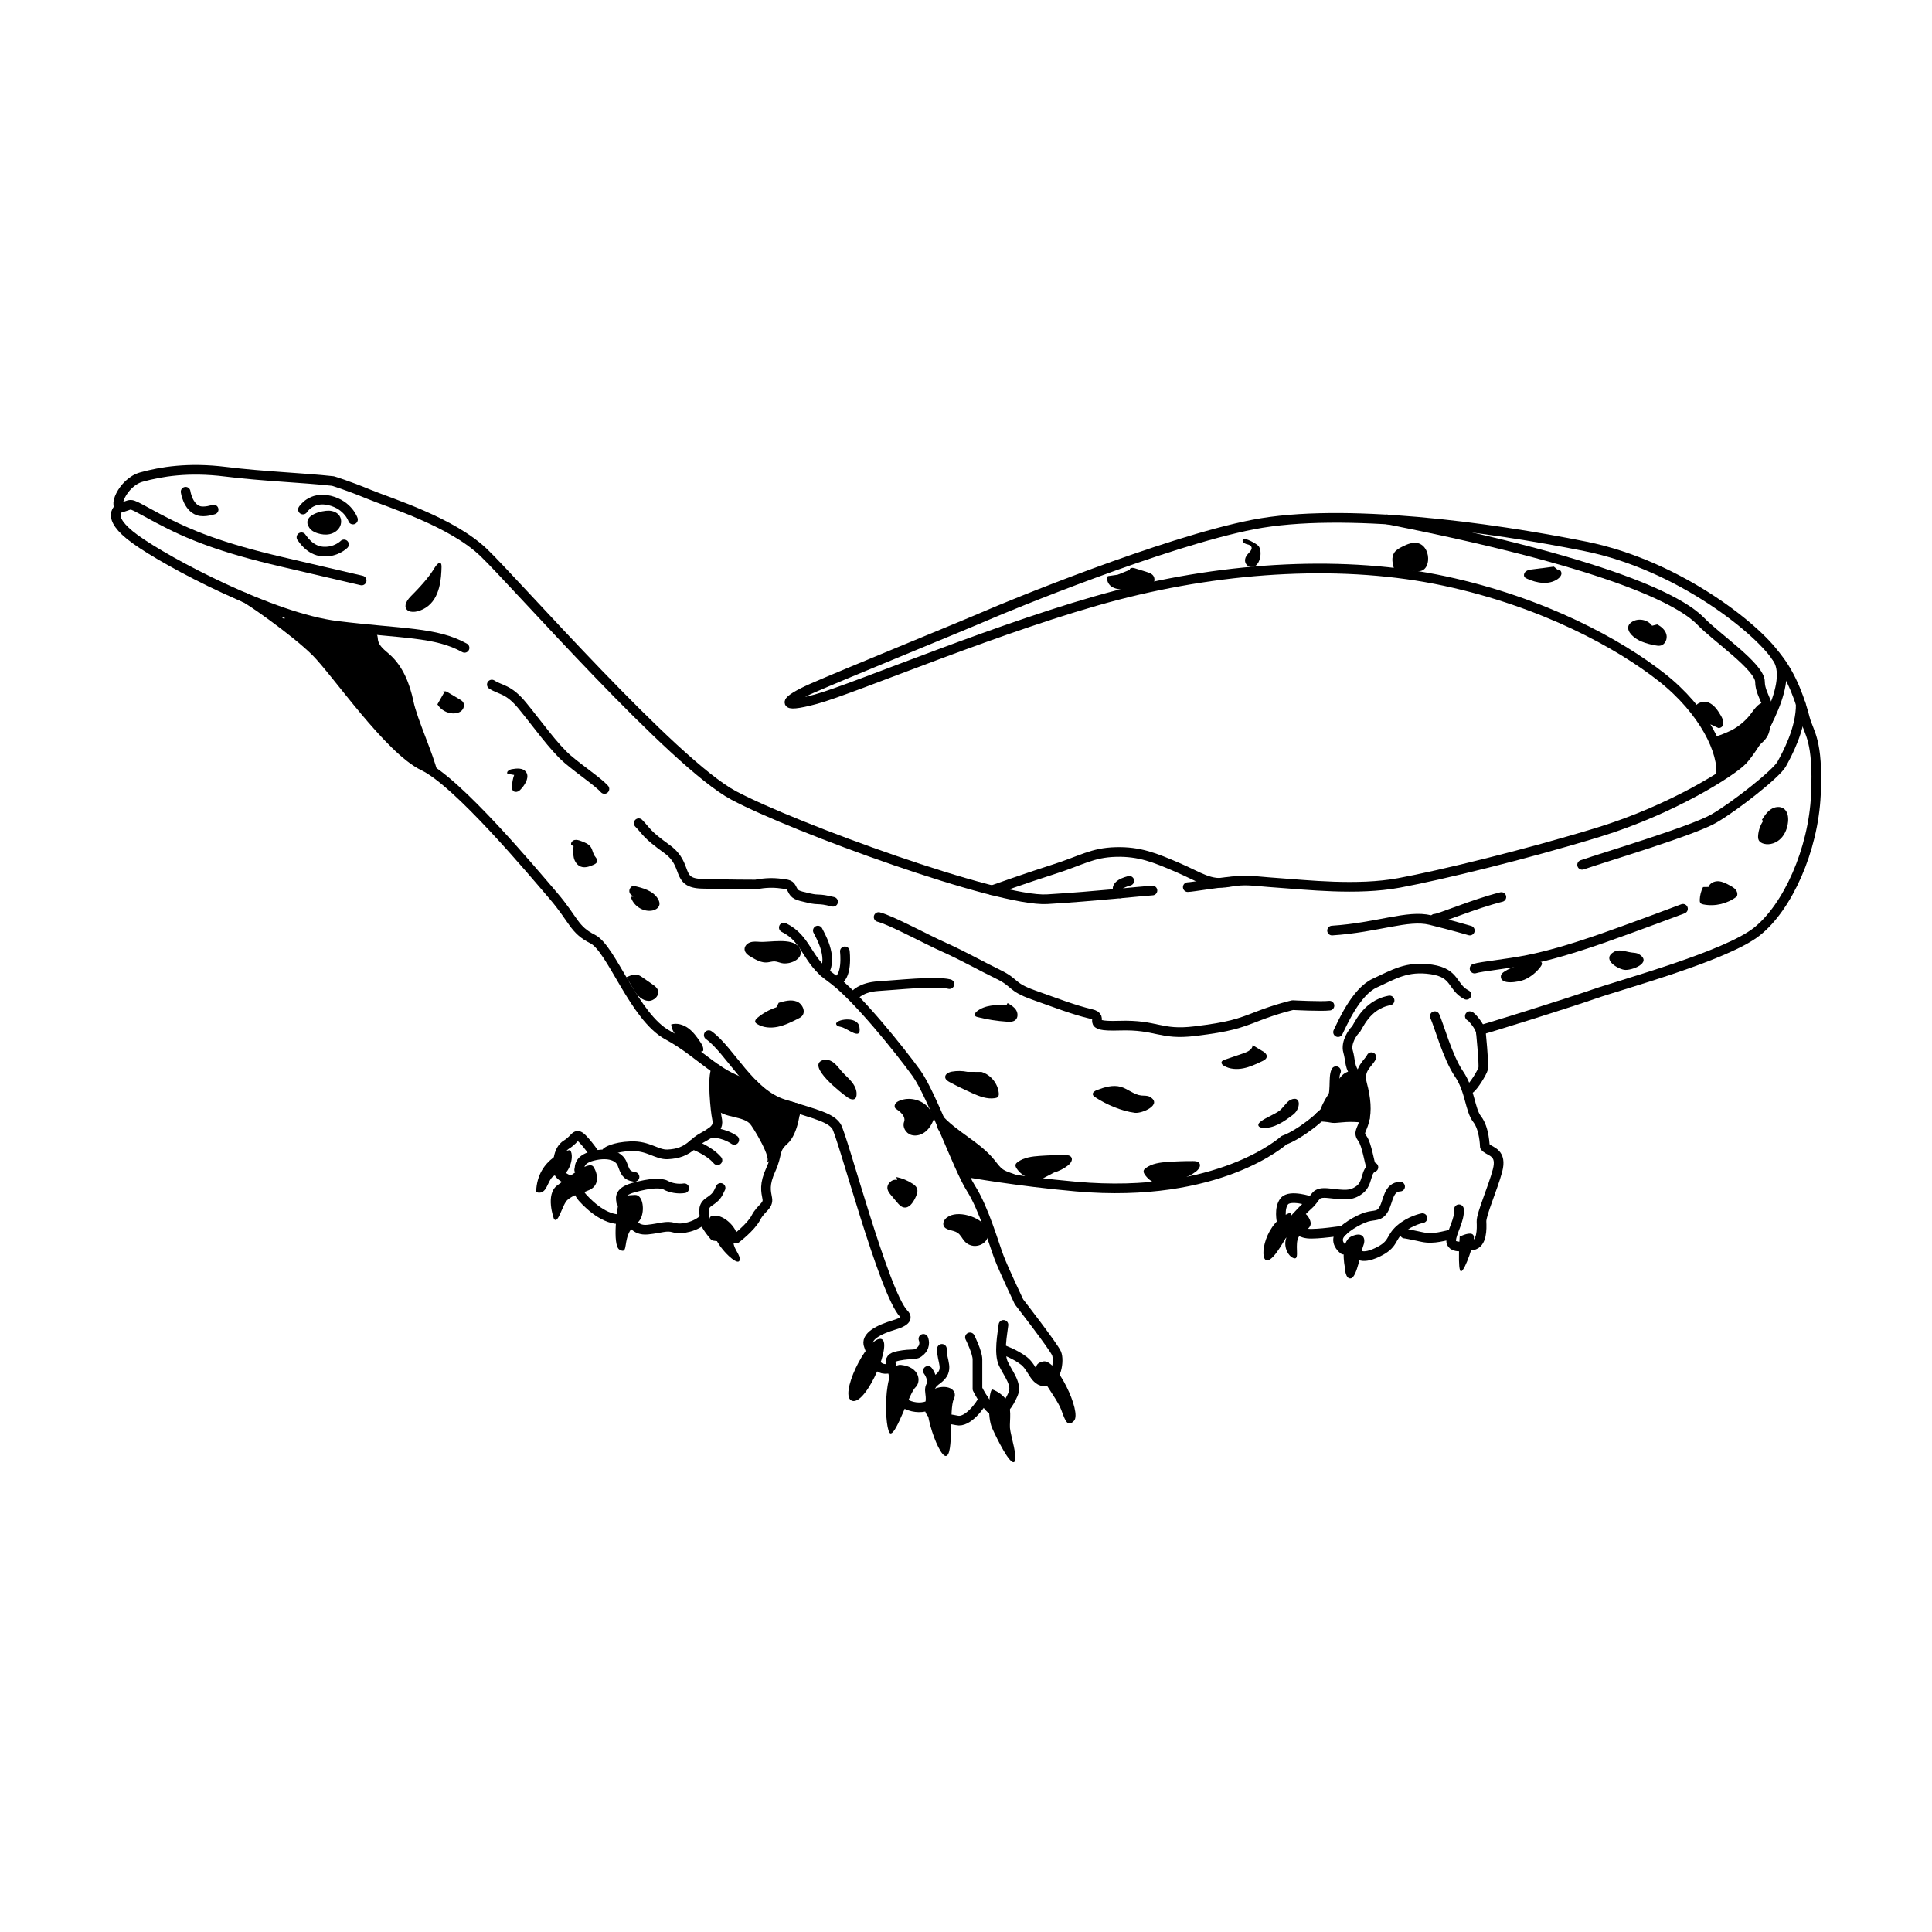 <?xml version="1.0" encoding="UTF-8"?><svg id="varaan" xmlns="http://www.w3.org/2000/svg" viewBox="0 0 1000 1000"><defs><style>.cls-1{fill:none;stroke:#000;stroke-linecap:round;stroke-linejoin:round;stroke-width:5px;}</style></defs><path class="cls-1" d="M187.19,300.45c-1.38-.35-10.36-2.42-41.44-9.67-31.08-7.25-47.65-13.81-63.88-22.45-16.23-8.63-12.43-7.6-18.3-5.87s-.35-12.78,9.67-15.54c10.01-2.76,24.17-5.18,43.51-2.76,19.34,2.42,40.06,3.11,55.6,4.83,0,0,7.33,2.19,18.63,6.85,11.3,4.65,42.88,14.29,59.5,30.25,16.62,15.96,98.06,109.03,129.31,125.65,31.25,16.62,136.95,55.2,162.21,53.69,25.26-1.51,48.86-4.17,54.51-4.5"/><path class="cls-1" d="M513.44,460.81c1-.33,17.25-6.19,31.88-10.84,14.63-4.65,19.94-8.64,32.24-8.97,12.3-.33,20.28,2.99,31.91,7.98,11.63,4.99,16.62,9.31,26.26,7.65,9.64-1.66,11.63-.61,25.93.36,14.29.97,40.89,4.02,62.49,0,21.61-4.02,65.48-14.66,103.38-26.29,37.89-11.63,68.81-31.25,74.46-37.23,5.65-5.98,26.59-38.23,18.28-52.19-8.31-13.96-50.19-48.53-99.72-58.5-49.53-9.97-125.65-20.28-171.85-11.3-46.2,8.97-127.64,42.55-138.28,47.2-10.64,4.65-75.79,31.25-90.08,37.56-14.29,6.32-17.62,10.97,1.99,5.65,19.61-5.32,98.39-38.89,155.9-53.85,57.51-14.96,118.34-18.28,169.53-7.31,51.19,10.97,90.41,32.58,112.35,49.86,21.94,17.29,32.29,38.96,30.63,51.26"/><path class="cls-1" d="M579.84,462.45s-5.29-3.88,4.68-6.54"/><path class="cls-1" d="M614.79,459.18c1.99,0,17.93-2.7,24.25-3.06"/><path class="cls-1" d="M818.89,447.64c12.63-4.32,57.17-17.62,68.14-23.93,10.97-6.32,32.44-23.27,35.17-28.25,2.73-4.99,10.01-18.2,9.86-31.04"/><path class="cls-1" d="M717.84,268.8c124.98,24.6,154.57,44.54,162.55,52.85,7.98,8.31,30.58,23.6,30.58,31.25s7.73,13.88,3.32,21.68"/><path class="cls-1" d="M691.54,554.43c-1.73,3.45.35,11.4-2.94,17.27s-16.58,15.88-24,18.47c0,0-33.37,30.57-107.57,24-30.52-2.7-56.81-7.42-56.81-7.42"/><path d="M655.62,652.33c-4.14-.69-.86-20.2,12.43-24.69v5.7s5.35-9.5,9.15-3.45c3.8,6.04-2.24,6.39-4.83,10.1-2.59,3.71.52,11.86-2.42,11.31s-5.7-5.7-4.32-10.01-5.87,11.74-10.01,11.05Z"/><path d="M696.03,655.61s-2.59-12.78,3.45-15.63c6.04-2.85,7.6,1.12,6.22,4.58-1.38,3.45-3.28,16.28-6.39,17.09-3.11.81-3.28-6.04-3.28-6.04Z"/><path d="M755.6,639.99c2.59-1.12,6.73-2.68,7.25,0s-4.49,17.53-6.56,18.04-.69-19.02-.69-19.02"/><path class="cls-1" d="M695.48,646.81s-4.11-2.94-2.56-6.82,10.36-8.89,14.5-10.1c4.14-1.21,6.73,0,8.98-4.32s2.24-11.05,8.29-11.4"/><path class="cls-1" d="M702.24,648.28s1.55,4.23,10.53,0c8.98-4.23,6.56-7.34,11.91-12,5.35-4.66,11.57-5.78,11.57-5.78"/><path class="cls-1" d="M727.11,638.51c.52.01,3.11.51,9.15,1.81,6.04,1.31,11.74-.89,14.85-1.31"/><path class="cls-1" d="M769.24,594.15c2.59,2.07,8.29,2.59,5.87,11.74-2.42,9.15-8.46,22.62-8.29,26.42s.35,11.4-4.66,12.26-11.22,1.55-11.05-2.59c.17-4.14,4.62-10.88,4.04-16.06"/><path class="cls-1" d="M668.06,633.34s4.66-5.7,9.15-9.67c4.49-3.97,2.94-6.91,10.71-6.04,7.77.86,11.4,1.55,15.88-1.9,4.49-3.45,2.76-9.84,7.08-11.57"/><path class="cls-1" d="M668.06,634.2s3.97,3.77,8.81,4.3c4.83.53,18.4-1.57,18.4-1.57"/><path class="cls-1" d="M663.39,632.3s-1.55-6.91,1.38-10.53c2.94-3.63,13.65,0,13.65,0"/><path class="cls-1" d="M702.24,556.85c-3.97-4.14-3.11-7.94-4.49-12.6s2.74-10.39,3.8-11.18c1.21-.91,5.18-12.99,17.7-15.24"/><path class="cls-1" d="M709.84,547.18c-1.55,3.28-6.91,6.04-4.83,13.81s2.49,13.99,1.16,19.17-3.4,5.87-.99,9.15,3.63,12.95,4.66,14.85"/><path class="cls-1" d="M742.65,525.95c2.07,4.49,6.7,21.41,12.5,29.87,5.8,8.46,5.63,18.65,9.43,23.48,3.8,4.83,3.97,14.16,3.97,14.16"/><path class="cls-1" d="M683.08,577.92c8.63.52,4.66,1.21,11.22.52s12.18.29,12.18.29"/><path class="cls-1" d="M692.57,534.23c1.9-3.8,9.16-20.89,19-25.38,9.84-4.49,16.58-8.98,29.35-7.08,12.78,1.9,10.46,9.15,18.1,13.12"/><path class="cls-1" d="M760.78,563.59c1.9-1.21,6.39-8.46,6.91-10.53s-1.31-19.99-1.31-19.99c1.99-.33,44.54-13.63,58.84-18.61,14.29-4.99,68.14-19.61,84.1-32.24,15.96-12.63,29.25-42.22,30.58-70.8s-3.66-31.91-5.65-39.56c-1.99-7.65-6.37-21.94-15.17-32.43"/><path class="cls-1" d="M760.78,525.95c.69,0,5.43,5.4,5.71,8.29"/><path class="cls-1" d="M62.4,262.57s-9.19,4.38,7.64,16.55c16.83,12.17,70.71,40.66,104.37,44.81,33.67,4.14,51.28,3.11,66.04,11.4"/><path class="cls-1" d="M126.35,309.18c1.29,0,26.57,17.6,37.19,28.22,10.62,10.62,37.81,50.5,55.68,59.05,17.87,8.55,56.2,54.39,67.08,67.08,10.88,12.69,10.62,17.61,20.46,22.53,9.84,4.92,21.5,40.4,38.85,49.73,17.35,9.32,26.59,22.86,44.76,25.93"/><path d="M228.54,293.5c-.14,5.18-.52,16.32-8.29,21.11-7.77,4.79-14.37.78-7.51-6.09s10.1-11.14,12.04-14.37c1.94-3.24,3.85-4,3.76-.65Z"/><path class="cls-1" d="M156.8,263.72s4.27-6.99,13.86-4.66,12.04,9.84,12.04,9.84"/><path d="M159.44,271.96c.34.78.81,1.51,1.42,2.11.97.96,2.25,1.54,3.55,1.95,2.02.63,4.19.89,6.25.44,2.06-.45,4.01-1.67,5.08-3.49,1.07-1.82,1.15-4.26-.03-6.01-1.15-1.7-3.27-2.54-5.31-2.64-3.68-.18-13.32,2.17-10.96,7.64Z"/><path class="cls-1" d="M156.03,278.09c.52.52,4.14,6.86,11.01,7.38s11.01-3.69,11.01-3.69"/><path class="cls-1" d="M96.07,254.52s1.1,7.88,6.6,9.79c3.11,1.08,7.9-.58,7.9-.58"/><path class="cls-1" d="M254.57,354.32c4.66,3.02,8.55,2.11,15.8,10.92,7.25,8.81,16.45,21.76,23.44,27.71,6.99,5.96,15.8,11.78,19.04,15.41"/><path class="cls-1" d="M330.59,426.1c4.53,4.66,3.5,5.31,14.76,13.47,11.27,8.16,4.14,17.48,17.87,17.87,13.73.39,27.97.39,27.97.39,0,0,5.83-1.29,11.65-.65,5.83.65,5.96.65,7.25,3.24,1.29,2.59,2.07,2.98,8.42,4.4,6.35,1.42,4.14-.13,12.69,1.94"/><path class="cls-1" d="M454.78,474.66c6.6,1.68,24.86,11.65,33.93,15.67,9.06,4.01,19.42,9.84,28.23,14.12,8.81,4.27,6.22,6.35,17.87,10.49s21.37,7.9,29.78,9.84c8.42,1.94-4.79,6.73,14.76,6.09s21.11,5.05,39.11,2.85,22.66-3.88,32.63-7.77c9.97-3.88,18-5.7,18-5.7,0,0,15.02.78,19.04.26"/><path class="cls-1" d="M763.24,501.33c3.63-1.15,16.58-2.32,27.58-4.52,11.01-2.2,23.31-5.83,38.2-11.01s42.09-15.41,42.09-15.41"/><path class="cls-1" d="M689.47,481.66c23.65-1.55,39.19-8.29,50.85-5.44,11.65,2.85,20.46,5.44,20.46,5.44"/><path class="cls-1" d="M742.65,475.52c2.07.18,19.94-7.59,34.45-11.22"/><path class="cls-1" d="M405.7,480.1c12.17,5.96,11.4,16.83,24.35,25.9,12.95,9.06,36.26,38.33,44.29,49.47s21.5,49.07,28.23,59.63c6.73,10.56,11.91,28.87,14.5,35.64,2.59,6.77,10.36,23.09,10.36,23.09,0,0,17.87,23.05,19.42,26.68,1.55,3.63,0,14.24-5.7,14.5-5.7.26-6.47-6.99-11.14-10.62-4.66-3.63-11.4-5.96-11.4-5.96"/><path class="cls-1" d="M519.39,685.74c-.52,4.66-2.59,14.76,0,20.2,2.59,5.44,7.25,10.62,4.92,15.8s-5.18,9.58-9.06,8.81c-3.88-.78-9.32-11.65-9.32-11.65v-15.28c0-3.63-3.88-11.4-3.88-11.4"/><path class="cls-1" d="M508.98,724.19c-1.55,3.37-8.23,12.31-13.67,11.02-5.44-1.29-15.54-.78-13.99-8.03,1.55-7.25-2.85-8.29,3.88-13.21,6.73-4.92,2.07-9.32,2.33-15.8"/><path class="cls-1" d="M481.32,727.18c-6.73,3.46-18.65-.34-18.39-10.4.26-10.06-5.7-13.43,2.07-14.98s8.6.26,11.55-2.59,1.4-6.22,1.4-6.22"/><path class="cls-1" d="M480.29,709.57s2.68,3.3,1.9,7.21"/><path d="M441.18,725.11c-7.51-2.07,7.25-32.37,14.5-32.12s-6.99,34.19-14.5,32.12Z"/><path d="M460.99,741.95c-3.24,0-4.54-36.52,5.31-35.48s10.62,8.81,7.51,11.65c-3.11,2.85-9.58,23.83-12.82,23.83Z"/><path d="M489.61,753.6c-4.14.51-14.82-30.56-7.28-34.19,7.54-3.63,13.86-.28,11.35,4.78-2.51,5.06.08,28.9-4.06,29.41Z"/><path d="M513.49,719.15c-1.61,1.29-2.53,14.24,0,19.94,2.53,5.7,9.24,19.17,11.45,17.61,2.22-1.55-1.93-13.73-2.19-17.61-.26-3.88,1.29-10.9-2.07-14.9-3.37-4-7.19-5.04-7.19-5.04Z"/><path d="M537.78,711.13s-4.4-5.18,2.33-6.47c6.73-1.29,19.94,26.26,15.8,30.74-4.14,4.48-5.18-2.77-7.25-7.17-2.07-4.4-10.88-17.09-10.88-17.09Z"/><path class="cls-1" d="M366.85,535.79c11.14,8.03,21.24,30.3,38.85,35.74,17.61,5.44,24.09,6.99,27.19,11.4,3.11,4.4,24.6,86.5,34.96,97.12,1.1,1.13,2.85,3.37-4.92,5.7s-15.28,5.96-13.21,10.88c2.07,4.92,2.6,13.82,11.27,11.57"/><path class="cls-1" d="M442.47,515.07s3.11-4.14,12.3-4.66,29.4-2.85,36.65-1.04"/><path class="cls-1" d="M423.31,481.66c.78,1.81,8.15,13.51,3.17,21.52"/><path class="cls-1" d="M437.29,492.42s1.74,14.14-4.83,15.42"/><path d="M295.11,595.36c-.39-.49-17.09,3.63-17.61,21.58,0,0,2.76,1.55,4.83-1.55,2.07-3.11,2.76-8.12,7.25-7.08,4.49,1.04,8.12-9.67,5.53-12.95Z"/><path d="M286.73,630.92s-4.75-12.78,1.81-17.44c6.56-4.66,16.4-12.95,18.65-9.5,2.24,3.45,3.28,9.5-2.07,11.91s-8.08,2.32-11.4,5.18c-2.62,2.25-4.83,12.95-6.99,9.84Z"/><path d="M320.31,622.17c-.71,1.56-3.63,22.4.35,24.64,3.97,2.24,2.42-2.42,4.49-7.77,2.07-5.35,5.35-5.01,6.91-9.32s.52-11.4-3.45-11.22c-3.97.17-6.73.27-8.29,3.68Z"/><path d="M368.14,629.54c-2.87,1.06,1.21,10.71,4.66,15.54s9.32,9.84,10.01,7.25c.69-2.59-3.11-5.87-3.11-9.15s3.06-1.55,1.19-5.87c-1.88-4.32-8.09-9.5-12.76-7.77Z"/><path class="cls-1" d="M372.98,614.87c-1.73,3.8-2.24,4.66-6.13,7.3-3.88,2.64-1.81,6.17-2.33,8.58s5.18,8.97,5.18,8.97l11.2,1.4s7.79-5.88,10.38-10.89c2.59-5.01,6.56-6.04,5.87-9.84-.69-3.8-1.73-7.25,1.9-15.19,3.63-7.94,1.38-10.19,6.65-14.85,5.27-4.66,6.13-16.94,6.13-16.94"/><path class="cls-1" d="M326.53,631.49s1.73,5.65,8.63,4.96c6.91-.69,9.67-2.24,13.64-1.04,3.97,1.21,11.57-.52,15.71-4.66"/><path class="cls-1" d="M321.52,622.17c.17-1.09-2.24-5.06,6.39-7.47s14.33-2.59,16.75-1.21,6.39,2.07,9.5,1.55"/><path class="cls-1" d="M302.88,612.62c-.52.87-5.7,2.42-1.38,7.26,4.32,4.83,13.34,12.92,22.1,10.88"/><path class="cls-1" d="M299.79,605.51c.58-.35-1.23-5.15,7.06-7.22,8.29-2.07,13.64.17,15.19,4.14,1.55,3.97,1.9,6.04,6.39,6.73"/><path class="cls-1" d="M297.05,611.41c-.73.17-7.46-2.07-7.98-5.09-.52-3.02-.69-10.97,4.14-13.9,4.83-2.94,4.66-6.56,8.12-3.11s6.56,8.25,6.56,8.25"/><path class="cls-1" d="M314.11,596.22s3.44-2.59,12.42-2.94c8.98-.35,13.47,4.47,18.99,4.22s9.15-1.63,13.12-5.08,3.63-2.76,8.2-5.53,4.92-5.01,4.23-8.12c-.69-3.11-2.72-21.72-.24-25.45"/><path class="cls-1" d="M358.65,592.42s8.32,2.94,12.71,8.12"/><path class="cls-1" d="M367.75,586.32s6.09-.46,12.3,3.68"/><path d="M226.4,364.57c1.7,2.79,4.87,4.61,8.13,4.69,1.66.04,3.42-.41,4.57-1.61,1.15-1.2,1.45-3.28.36-4.53-.39-.45-.9-.76-1.41-1.06-2.17-1.29-4.35-2.59-6.52-3.88-.81-.48-2.21-.73-2.38.2.4-.26.81-.51,1.21-.77"/><path d="M266.13,401.12c-.71,1.98-1.09,4.08-1.11,6.18,0,.67.04,1.38.45,1.91.58.75,1.74.84,2.61.46s1.52-1.13,2.13-1.86c1.99-2.39,3.88-5.9,1.98-8.35-1.58-2.03-4.66-1.79-7.19-1.35-1.31.22-3.03,1.24-2.36,2.39"/><path d="M296.87,437.97c-.17,2.02-.34,4.07.14,6.04s1.73,3.86,3.63,4.56c2.11.79,4.45-.02,6.51-.93.86-.38,1.81-.9,1.98-1.82.19-1.07-.77-1.94-1.37-2.85-.89-1.34-1.03-3.07-1.91-4.43-1.11-1.71-3.15-2.51-5.06-3.2-1.09-.4-2.26-.81-3.4-.55-1.14.26-2.13,1.47-1.71,2.56"/><path d="M326.52,464.22c1.21,4.45,5.92,7.67,10.51,7.18,1.91-.2,4.01-1.29,4.3-3.18.14-.92-.17-1.85-.61-2.67-2.41-4.47-7.97-5.98-12.94-7.06-1.32.35-2.25,1.8-2.01,3.14s1.6,2.39,2.96,2.27"/><path d="M322.54,506.27c2.4-.41,4.59-2.22,7-1.83,1.17.19,2.19.89,3.16,1.56,1.64,1.14,3.29,2.29,4.93,3.43,1.16.8,2.37,1.68,2.88,3,1.06,2.77-2.01,5.78-4.97,5.62-2.96-.16-5.39-2.45-7.02-4.93s-2.75-5.3-4.67-7.57"/><path d="M351.6,537.3c-2.33-1.59-3.91-4.24-4.2-7.04,2.99-.92,6.32.09,8.85,1.94,2.53,1.85,4.4,4.44,6.16,7.04.96,1.42,1.95,3.1,1.51,4.76-.67.2-1.33.4-2,.61"/><path d="M432.79,530.04c.07.33.26.58.51.78.52.41,1.34.58,2.03.72,3.43.73,10.78,7.56,9.49-.01-1.02-6.01-12.53-3.81-12.03-1.49Z"/><path d="M438.69,568.02c1.23.84,3.04,1.58,4.05.49.35-.38.49-.89.57-1.4.37-2.5-.78-5-2.34-6.98s-3.54-3.59-5.22-5.48c-1.33-1.5-2.48-3.17-4.03-4.44s-3.63-2.12-5.55-1.57c-9.39,2.66,9.72,17.46,12.53,19.38Z"/><path d="M393.19,487.49c-1.65-.11-3.36-.26-4.93.28-1.57.54-2.96,1.98-2.87,3.63.11,1.87,1.93,3.11,3.56,4.05,2.51,1.45,5.23,2.95,8.11,2.7,1.32-.11,2.62-.6,3.95-.52,1.15.07,2.24.55,3.36.83,4.91,1.22,13.19-2.84,8.99-8.4-3.64-4.8-15-2.22-20.16-2.57Z"/><path d="M401.85,521.37c-3.59,1.18-6.95,3.05-9.84,5.47-.67.56-1.37,1.37-1.08,2.19.15.42.53.71.91.95,3.14,1.99,7.14,2.24,10.79,1.47s7.01-2.45,10.34-4.12c.75-.37,1.51-.76,2.09-1.37,2.19-2.3.29-6.47-2.68-7.6s-6.28-.23-9.33.68"/><path d="M480.45,573.15c-3.6-4.06-9.86-5.51-14.87-3.43-.87.36-1.75.86-2.23,1.68s-.39,2.02.41,2.54c2.42,1.56,5.18,4.06,4.18,6.76-.98,2.66.92,5.81,3.61,6.71s5.75-.11,7.86-2,3.4-4.53,4.31-7.21c.03-.09.06-.19.1-.28"/><path d="M464.37,610.76c-2.69-.73-5.64,2.14-4.97,4.85.29,1.2,1.12,2.19,1.91,3.14,1.02,1.21,2.03,2.41,3.05,3.62.97,1.15,2.07,2.38,3.55,2.61,2.66.43,4.58-2.39,5.77-4.8.8-1.62,1.62-3.51.91-5.18-.43-1-1.33-1.71-2.24-2.31-2.53-1.67-5.39-2.85-8.37-3.46"/><path d="M490.15,630.15c-1.27.97-2.28,2.61-1.78,4.13.87,2.66,4.82,2.24,7.18,3.75,1.65,1.06,2.43,3.04,3.75,4.49,5.34,5.84,15.48.02,11.17-7.28-3.27-5.53-15.02-9.13-20.32-5.09Z"/><path d="M520.95,520.27c-5.35-.24-11.2-.13-15.37,3.23-.69.56-1.36,1.51-.88,2.25.26.4.77.55,1.24.67,5.02,1.27,10.16,2.08,15.33,2.41,1.51.1,3.19.1,4.33-.9,1.42-1.25,1.32-3.61.29-5.2-1.03-1.59-2.73-2.59-4.38-3.54"/><path d="M500.78,554.79c-2.64-.55-5.39-.59-8.05-.13-1.66.29-3.67,1.28-3.5,2.96.12,1.18,1.29,1.94,2.34,2.5,3.81,2.04,7.69,3.93,11.63,5.69,3.73,1.66,7.75,3.23,11.78,2.59.55-.09,1.13-.23,1.52-.64.52-.54.53-1.38.45-2.13-.53-4.92-4.19-9.36-8.92-10.8"/><path d="M545.61,606.89c2.59-.75,5.04-2,7.18-3.66,1.33-1.03,2.64-2.85,1.71-4.26-.66-.99-2.04-1.11-3.23-1.11-4.32-.02-8.63.12-12.94.42-4.07.28-8.36.78-11.62,3.23-.45.34-.89.74-1.04,1.28-.2.72.18,1.47.6,2.09,2.77,4.1,8.08,6.31,12.94,5.37"/><path d="M611.91,610c2.59-.75,5.04-2,7.18-3.66,1.33-1.03,2.64-2.85,1.71-4.26-.66-.99-2.04-1.11-3.23-1.11-4.32-.02-8.63.12-12.94.42-4.07.28-8.36.78-11.62,3.23-.45.34-.89.74-1.04,1.28-.2.72.18,1.47.6,2.09,2.77,4.1,8.08,6.31,12.94,5.37"/><path d="M566.83,567.88c-.52-.34-1.07-.75-1.19-1.36-.23-1.11,1.04-1.89,2.09-2.29,3.96-1.52,8.3-2.85,12.39-1.69,3.73,1.06,6.79,4.1,10.65,4.5,1.48.15,3.09-.08,4.38.67,6.84,3.96-3.98,8.74-7.7,8.28-6.91-.87-14.84-4.28-20.62-8.1Z"/><path d="M396.48,601.65c1.83-.32,3.08-1.99,4.13-3.52,4.46-6.5,8.92-13.02,12.73-19.92.79-1.44,1.58-3.08,1.13-4.66-.61-2.12-3.09-3-5.25-3.47-4.44-.96-9.15-1.43-13.35-3.27s-20.84-11.64-25.03-13.48c-5.93-2.6-.86,10.54-.76,17.49.13,8.32,12.9,5.92,17.95,10.66,1.38,1.3,12.49,19.46,8.44,20.16Z"/><path d="M704.46,578.46c10.78-1.92-.52-34.22-10.99-20.48-2.18,2.87-10.15,13.6-9.84,16.99.71,7.82,16.67,4.24,20.83,3.49Z"/><path d="M648.35,540.95c0,2.23-2.52,3.47-4.62,4.19-3.28,1.12-6.56,2.24-9.84,3.36-.69.24-1.48.58-1.63,1.3-.16.78.55,1.45,1.24,1.85,2.98,1.77,6.68,1.98,10.08,1.3s6.57-2.17,9.7-3.66c1.01-.48,2.15-1.11,2.36-2.21.28-1.5-1.3-2.62-2.65-3.32"/><path d="M652.48,580.54c-.65.49-1.33,1.2-1.14,1.99.2.81,1.18,1.12,2.01,1.2,5.93.58,11.29-3.22,16.02-6.84,3.9-2.98,4.25-10.23-1.41-7.61-1.95.91-3.94,4.35-5.85,5.71-3.02,2.14-6.64,3.3-9.62,5.54Z"/><path d="M789.04,507.07c3.24-1.41,6.18-3.79,8.29-6.61,4.38-5.87-10.91-1.14-12.62-.43-1.69.7-7.5,2.69-7.83,4.96-.77,5.21,9.48,3.24,12.16,2.08Z"/><path d="M835.47,492.62c2.23-1.25,4.88-.42,7.46.12.53.11,1.06.21,1.59.28,1.25.16,2.58.14,3.66.78,7.58,4.47-3.89,8.81-7.57,8.16-3.87-.69-11.7-5.64-5.13-9.34Z"/><path d="M881.49,459.14c-1.02,2.03-1.61,4.28-1.7,6.55-.02.62,0,1.29.41,1.76.37.43.96.58,1.52.69,5.96,1.16,12.38-.36,17.19-4.06.64-1.08.3-2.52-.48-3.51s-1.91-1.62-3.01-2.22c-1.87-1.03-3.81-2.08-5.94-2.21s-4.49.93-5.15,2.95"/><path d="M912.59,424.96c-1.5,2.23-2.41,4.86-2.59,7.54-.06.8-.04,1.64.32,2.36.51,1.03,1.64,1.62,2.76,1.9,3.1.76,6.48-.5,8.71-2.78,2.23-2.28,3.4-5.45,3.71-8.62.24-2.49-.18-5.36-2.22-6.82-1.94-1.38-4.73-.96-6.7.38-1.97,1.33-3.32,3.39-4.6,5.39"/><path d="M885.62,375.05c-3.34-.14-6.52-2.21-8-5.21-.38-.77-.66-1.62-.64-2.48.07-3.19,4.27-4.92,7.25-3.77s4.87,4.04,6.49,6.79c1.08,1.83,2.03,4.42.46,5.84-.46.41-1.08.64-1.7.61"/><path d="M855.13,323.87c-2.31-3.27-7.38-4.15-10.65-1.84-.66.47-1.27,1.07-1.56,1.82-.62,1.61.31,3.41,1.49,4.67,3.08,3.29,7.68,4.61,12.1,5.47,1.03.2,2.1.39,3.12.13,2.32-.6,3.51-3.47,2.88-5.79-.63-2.32-2.61-4.04-4.75-5.13"/><path d="M804.27,293.28c-3.75.48-7.51.96-11.26,1.44-1.12.14-2.3.31-3.2,1-.9.69-1.36,2.08-.67,2.97.3.39.77.62,1.22.83,5.05,2.32,11.36,3.37,15.9.17.95-.67,1.84-1.61,1.94-2.78s-.98-2.42-2.1-2.11"/><path d="M721.63,294.75c-.84-2.89-1.63-6.24.06-8.74.95-1.41,2.53-2.26,4.05-3.03,2.69-1.35,5.76-2.66,8.62-1.72,3.49,1.15,5.18,5.33,4.79,8.97-.22,1.98-1.06,4.07-2.84,4.96-3.01,1.5-7.22-1.06-9.78,1.12"/><path d="M645.1,287.8c1.02-1.67,3.49-3.17,2.54-4.88-.09-.16-.2-.3-.33-.42-.61-.57-1.59-.72-2.43-.98-1.01-.31-2.1-1.33-1.6-2.27.73-1.39,7.5,2.3,8.3,3.56,1.22,1.92,1.04,5,.31,7.04-2.46,6.93-9.71,2.73-6.79-2.05Z"/><path d="M584.79,294.93c-.18-1,1.4-1.18,2.37-.87,2.1.66,4.21,1.31,6.31,1.97,1.29.4,2.68.87,3.47,1.97,1,1.39.68,3.43-.39,4.76s-2.73,2.06-4.4,2.47c-3.55.86-7.26.45-10.89.04-2.07-.24-4.23-.51-5.96-1.68-1.72-1.17-2.82-3.55-1.87-5.4,1.67-.24,3.34-.48,5.01-.71"/><path d="M190.88,326.13c1.68.34,3.58.89,4.28,2.45.37.82.32,1.77.47,2.66.55,3.23,3.58,5.31,6.03,7.49,6.92,6.14,10.47,15.26,12.35,24.32s10.38,27.48,12.39,36.51c-5.48,1.88-19.31-10.83-23.64-14.68-12.79-11.35-21.95-25.97-33.01-38.86-5.51-6.42-11.53-12.42-18.53-17.23-2.53-1.74-7.79-3.52-5.52-7.2s7.88-1.34,11.04-.7c11.3,2.27,22.84,2.96,34.14,5.25Z"/><path d="M486.9,576.49c8.01,9.37,20.25,14.43,27.93,24.06,1.37,1.71,2.62,3.6,4.44,4.81,1.08.72,2.31,1.16,3.53,1.6,3.99,1.44,7.98,2.88,11.97,4.32-12.2-2.65-24.5-5.32-36.98-5.59-4.1-7.12-8.2-14.24-12.3-21.36-.29-.51-.47-1.35.09-1.52"/><path d="M885.06,381.23c3.92,5.41,8.04,11.79,6.44,18.27,2.52.62,4.92-1.23,6.87-2.95,4.16-3.69,8.32-7.38,12.47-11.06,1.38-1.23,2.79-2.48,3.75-4.06,1.35-2.22,1.71-4.91,1.78-7.51.07-2.62.34-9.52-3.11-10.14-3.19-.58-6.15,4.77-7.77,6.68-2.6,3.07-5.72,5.65-9.29,7.52-1.22.64-10.09,4.69-11.13,3.26Z"/></svg>